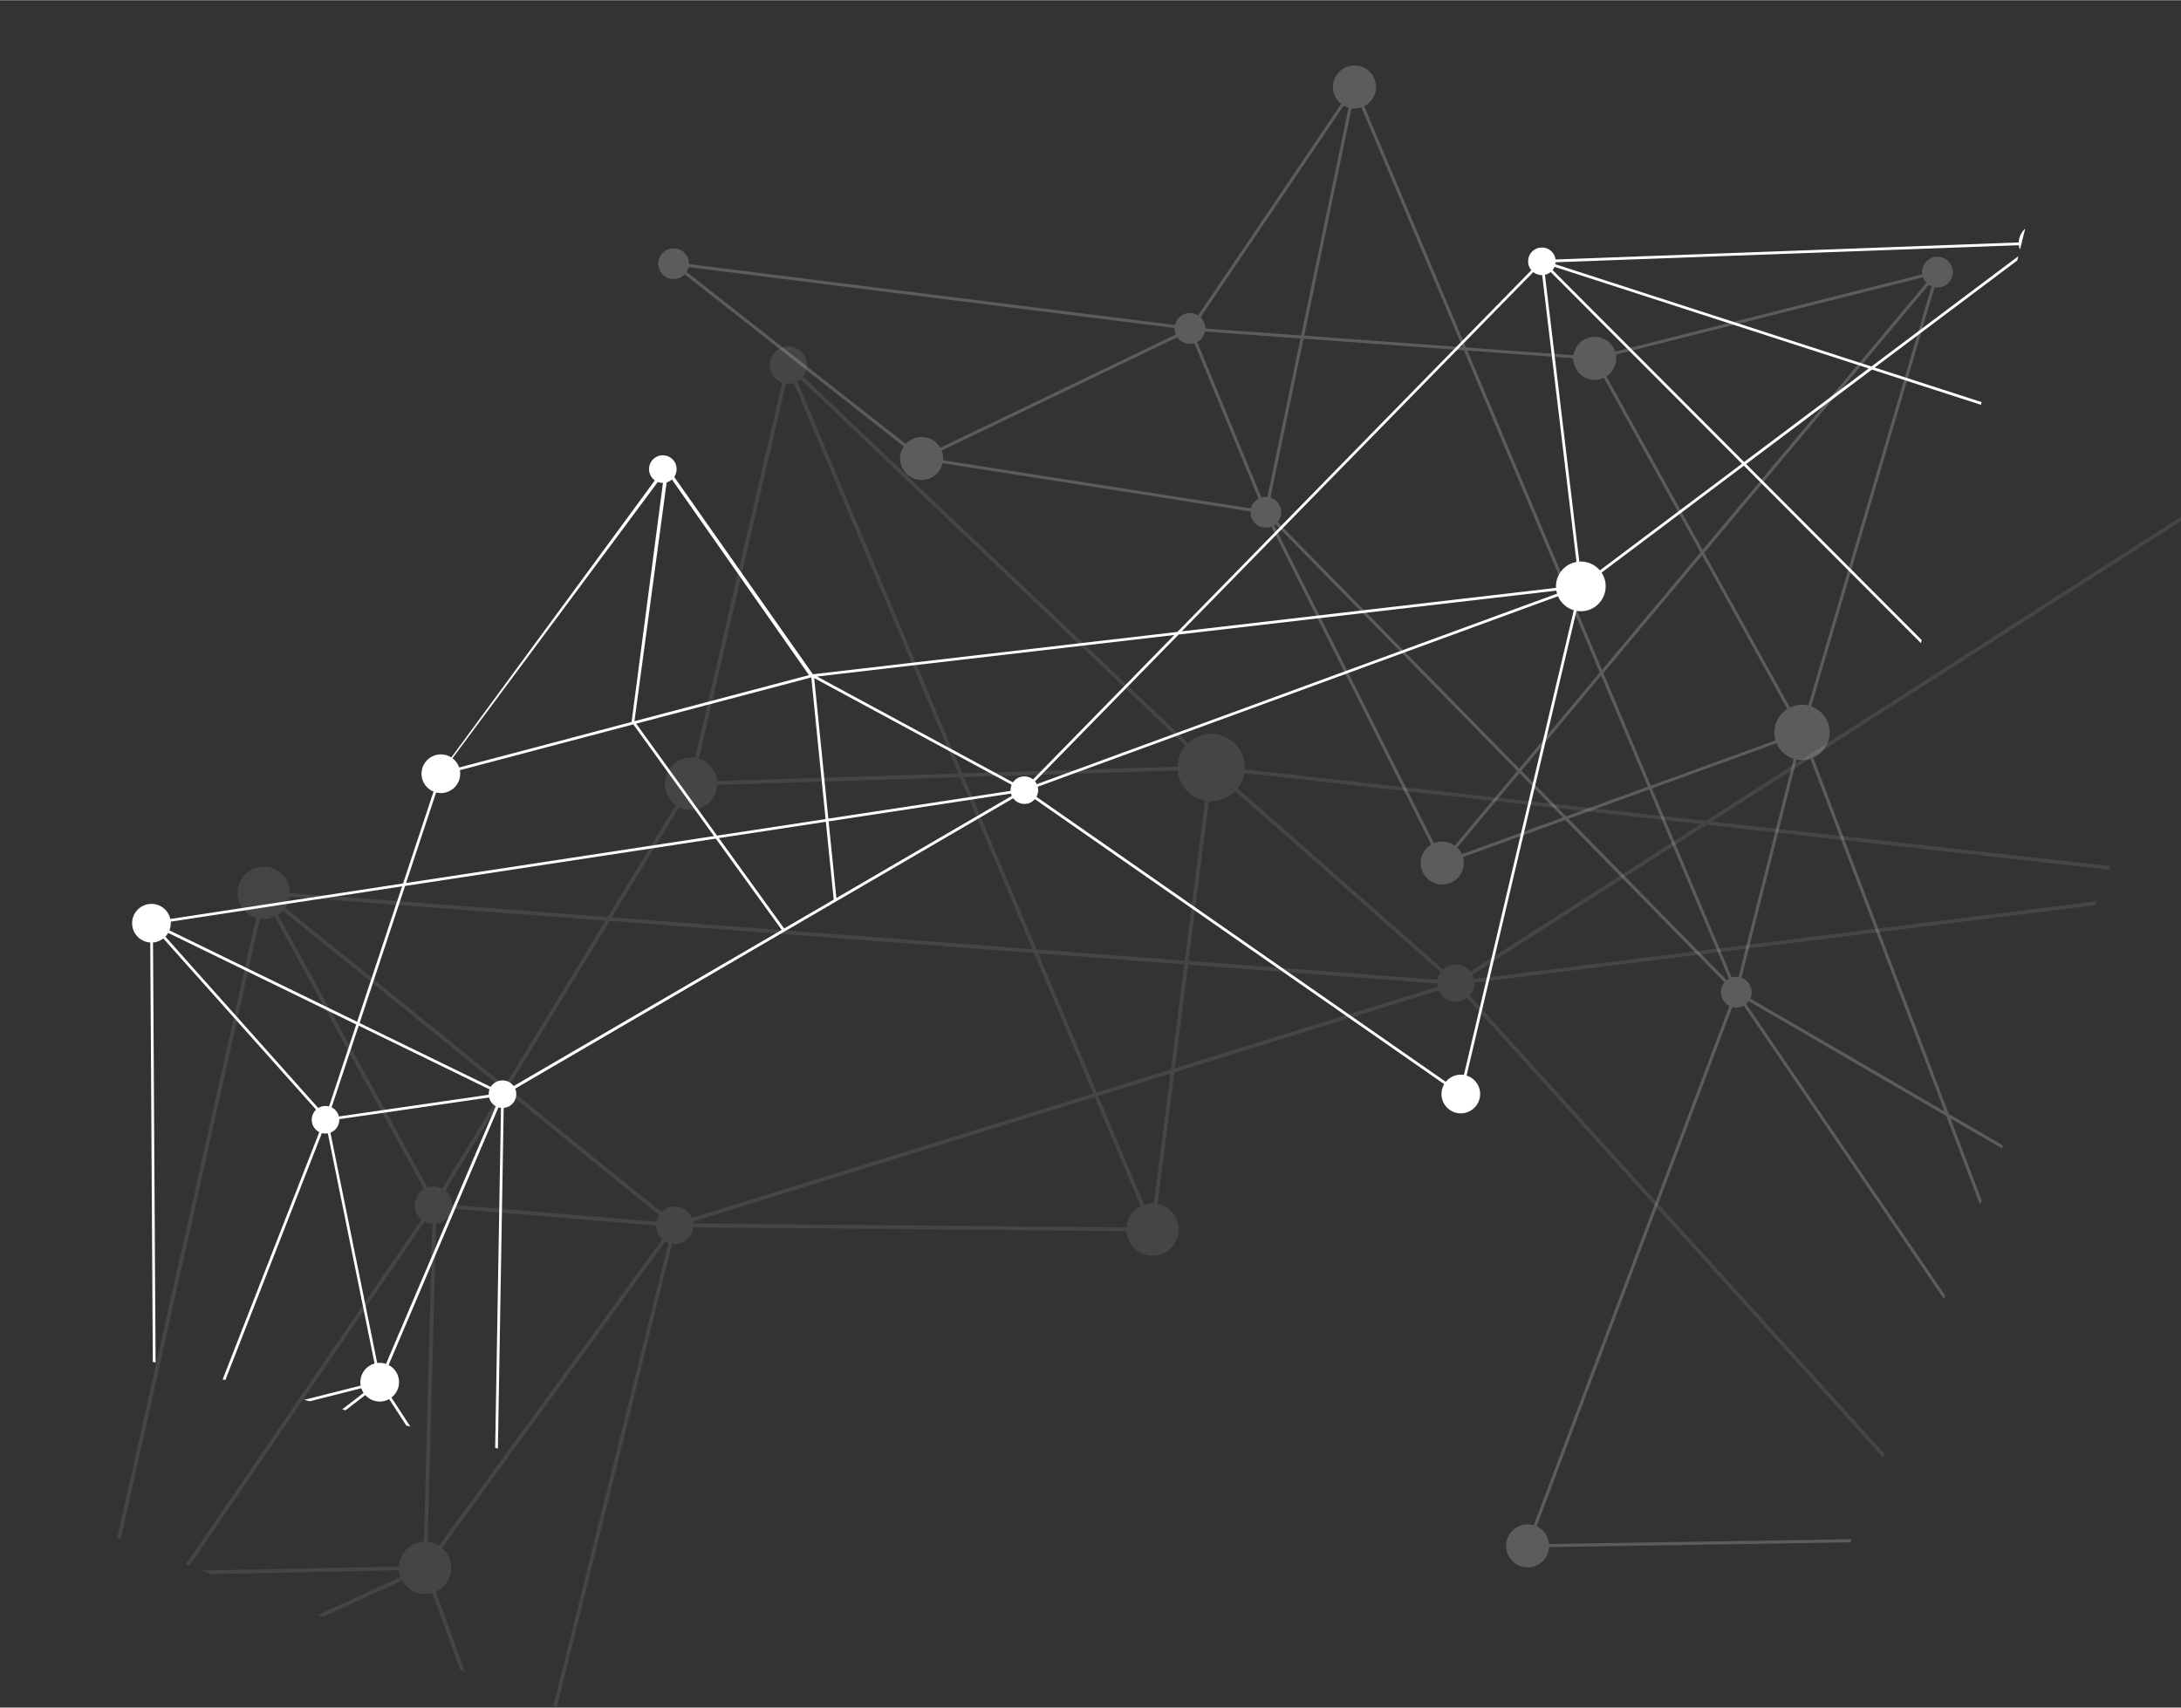 <?xml version="1.0" encoding="UTF-8"?>
<svg id="Ebene_1" data-name="Ebene 1" xmlns="http://www.w3.org/2000/svg" width="19.09cm" height="14.95cm" viewBox="0 0 541.23 423.74">
  <rect x="0" y="0" width="541.23" height="423.74" fill="#333333" stroke="none"/>
  <g opacity=".09">
    <path d="M467.28,361.71l.37-.97-105.44-116.47,157.73-19.69,.38-.98-157.08,19.62,60.29-38.59,99.8,11.14,.34-.89-98.9-11.04,136.77-87.56,.56-1.46-138.8,88.86-122.54-13.68-106.44-101.32,.8,1.91-24.07,103.71-20.26,33.24-85.06-6.44-.47-.86-.18,.81-1.08-.08,.93,.75L29.06,381.68l.87,.34,35.71-159.17,41.61,75.87-.05,.07-61.1,89.44,.89,.34,60.39-88.39-2.34,88.42-55.05,1.12,2.3,.88,50.99-1.04-24.45,11.22,1.21,.47,25.2-11.57,8.99,24.7,1.15,.44-9.35-25.7,60.41-82.91-29.12,117.03,.87,.34,29.63-119.09,118.59,1.06,.05-.41,4.97-39.07,69.71-21.62,106.15,117.26Zm-173.27-123.34l-36.78-2.78-18.02-42.78,60.83-1.9-6.03,47.46Zm-.12,.92l-3.31,26.07-18.4,5.7-14.54-34.52,36.26,2.75Zm5.56-49.3l-60.62,1.9-41.91-99.49,102.53,97.59Zm-103.69-97.96l42.07,99.89-65.74,2.06,23.67-101.95Zm-23.99,102.89l66.45-2.08,17.97,42.67-104.34-7.9,19.92-32.69Zm-21.5,33.5l-24.94,40.94-58.42-47.24,83.36,6.31Zm-42.36,69.53l-40.9-74.57,57.83,46.78-16.94,27.79Zm17.66-27.21l40.43,32.7-57.43-4.78,17.01-27.91Zm-19.57,116.83l2.33-88.01,58.27,4.85-60.6,83.16Zm61.56-84.07l-41.5-33.56,25.25-41.45,105.29,7.97,14.69,34.88-103.73,32.16Zm2.88,.08l101.21-31.38,13.65,32.41-114.86-1.02Zm115.32-.28l-13.22-31.38,17.91-5.55-4.69,36.94Zm5.8-38.25l3.27-25.7,63.99,4.84-67.26,20.86Zm3.38-26.62l5.99-47.08,59.02,52.01-65.01-4.93Zm7.04-47.39l120.09,13.41-60.75,38.89-59.34-52.3Z" fill="#fff"/>
    <g>
      <path d="M307.82,186.28c-2.29-4.01-7.39-5.4-11.4-3.11-4.01,2.29-5.4,7.39-3.11,11.4,2.29,4.01,7.39,5.4,11.4,3.11,4.01-2.29,5.4-7.39,3.11-11.4Z" fill="#fff"/>
      <path d="M291.64,301.86c-1.78-3.12-5.75-4.2-8.87-2.42-3.11,1.78-4.19,5.75-2.42,8.86,1.78,3.12,5.75,4.2,8.86,2.42,3.11-1.78,4.2-5.75,2.42-8.86Z" fill="#fff"/>
      <path d="M71.1,218.32c-1.78-3.12-5.75-4.2-8.86-2.42-3.12,1.78-4.2,5.75-2.42,8.86,1.78,3.12,5.75,4.2,8.86,2.42,3.11-1.78,4.2-5.75,2.42-8.87Z" fill="#fff"/>
      <path d="M177.14,191.24c-1.78-3.12-5.75-4.2-8.87-2.42-3.12,1.78-4.2,5.75-2.42,8.86,1.78,3.12,5.75,4.2,8.87,2.42,3.11-1.78,4.2-5.75,2.42-8.86Z" fill="#fff"/>
      <path d="M111.13,385.83c-1.78-3.12-5.75-4.2-8.87-2.42-3.12,1.78-4.2,5.75-2.42,8.86,1.78,3.12,5.75,4.2,8.86,2.42,3.12-1.78,4.2-5.75,2.42-8.86Z" fill="#fff"/>
      <path d="M171.48,301.72c-1.27-2.22-4.11-3-6.33-1.72-2.23,1.27-3,4.1-1.73,6.33,1.27,2.22,4.11,3,6.33,1.73,2.22-1.27,3-4.11,1.73-6.33Z" fill="#fff"/>
      <path d="M111.62,296.74c-1.27-2.22-4.11-3-6.33-1.73-2.23,1.27-3,4.11-1.73,6.33,1.27,2.23,4.1,3,6.33,1.73,2.22-1.27,3-4.11,1.73-6.33Z" fill="#fff"/>
      <path d="M199.66,88.24c-1.27-2.23-4.11-3-6.33-1.73-2.23,1.27-3,4.1-1.73,6.33,1.27,2.23,4.11,3,6.33,1.73,2.23-1.27,3-4.11,1.73-6.33Z" fill="#fff"/>
      <path d="M365.31,241.63c-1.27-2.23-4.1-3-6.33-1.73-2.23,1.27-3,4.1-1.73,6.33,1.27,2.23,4.11,3,6.33,1.73,2.22-1.27,3-4.1,1.73-6.33Z" fill="#fff"/>
    </g>
  </g>
  <g opacity=".2">
    <path d="M459.51,381.95l-79.86,1.25,51.33-136.21,51.42,75.34,.33-.86-50.59-74.11,50.85,29.57,8.38,22.03,.41-1.07-7.74-20.35,12.72,7.39,.28-.72-13.43-7.81-36.04-94.71,34.08-115.87-1.09,1.31-84.86,21.36-31.91-2.32-27.8-65.92-.24,1.13-40.35,59.69h-.07s-129.49-16.23-129.49-16.23l62.69,49.24h.1s85.24,13.34,85.24,13.34l43.82,87.18,30.74-11.16,41.99,42.84-51.89,137.71h.56s80.11-1.27,80.11-1.27l.29-.77Zm20.39-312.83l-32.83,111.61-24.16-43.6,56.99-68.01Zm-33.27,112.38l-36.96,13.42-11.78-27.93,24.5-29.24,24.24,43.75Zm33.1-113.37l-57.22,68.28-26.2-47.29,83.41-20.99Zm-84.22,21.11l26.48,47.79-24.44,29.16-33.42-79.24,31.38,2.28Zm-32.57-3.13l-39.29-2.86,12.59-60.44,26.7,63.3Zm-27.59-62.76l-12.47,59.85-26.68-1.94,39.15-57.91Zm-106.6,89.92l-60.26-47.33,125.89,15.78-65.63,31.56Zm1.22,.26l65.21-31.35,18.34,44.42-83.55-13.06Zm65.96-31.53l26.79,1.95-8.72,41.83-18.08-43.78Zm27.56,2l39.78,2.89,33.73,79.96-19.98,23.84-62.48-63.75,8.95-42.95Zm34.48,129.43l-42.4-84.35,60.96,62.2-18.56,22.15Zm1.12-.16l17.97-21.45,10.79,11.01-28.76,10.44Zm29.55-10.73l-11.09-11.31,19.77-23.6,11.62,27.54-20.3,7.37Zm.58,.6l20.02-7.27,20.5,48.6-40.52-41.33Zm20.73-7.53l36.67-13.31-15.85,62.68-20.82-49.37Zm37.29-12.65l35.31,92.82-51.25-29.8,15.94-63.02Z" fill="#fff"/>
    <g>
      <path d="M452.94,185.46c2.07-3.18,1.17-7.43-2.01-9.5-3.18-2.07-7.43-1.17-9.5,2.01-2.07,3.18-1.17,7.43,2,9.5,3.18,2.07,7.43,1.17,9.5-2.01Z" fill="#fff"/>
      <path d="M362.37,217.04c1.61-2.47,.91-5.78-1.56-7.39-2.47-1.61-5.78-.91-7.39,1.56-1.61,2.47-.91,5.78,1.56,7.39,2.47,1.61,5.78,.91,7.39-1.56Z" fill="#fff"/>
      <path d="M383.58,386.51c1.61-2.47,.91-5.78-1.56-7.39-2.47-1.61-5.78-.91-7.39,1.56-1.61,2.47-.91,5.78,1.56,7.39,2.47,1.61,5.78,.91,7.39-1.57Z" fill="#fff"/>
      <path d="M340.6,24.45c1.61-2.47,.91-5.78-1.56-7.39-2.47-1.61-5.78-.91-7.39,1.56-1.61,2.47-.91,5.78,1.56,7.39,2.47,1.61,5.78,.91,7.39-1.56Z" fill="#fff"/>
      <path d="M400.22,91.79c1.61-2.47,.91-5.78-1.56-7.39-2.47-1.61-5.78-.91-7.39,1.56-1.61,2.47-.91,5.78,1.56,7.39,2.47,1.61,5.78,.91,7.39-1.56Z" fill="#fff"/>
      <path d="M233.18,116.64c1.61-2.47,.91-5.78-1.56-7.39-2.47-1.61-5.78-.91-7.39,1.56-1.61,2.47-.91,5.78,1.56,7.39,2.47,1.61,5.78,.91,7.39-1.56Z" fill="#fff"/>
      <path d="M317.33,129.16c1.15-1.76,.65-4.13-1.12-5.28-1.77-1.15-4.13-.65-5.28,1.12-1.15,1.76-.65,4.13,1.11,5.28,1.77,1.15,4.13,.65,5.28-1.12Z" fill="#fff"/>
      <path d="M170.37,67.47c1.15-1.77,.65-4.13-1.12-5.28-1.77-1.15-4.13-.65-5.28,1.11-1.15,1.77-.65,4.13,1.12,5.28,1.76,1.15,4.13,.65,5.28-1.12Z" fill="#fff"/>
      <path d="M298.49,83.53c1.15-1.77,.65-4.13-1.11-5.28-1.77-1.15-4.13-.65-5.28,1.12-1.15,1.77-.65,4.13,1.12,5.28,1.76,1.15,4.13,.65,5.28-1.12Z" fill="#fff"/>
      <path d="M483.98,69.56c1.15-1.77,.65-4.13-1.11-5.28-1.77-1.15-4.13-.65-5.28,1.12-1.15,1.77-.65,4.13,1.11,5.28,1.76,1.15,4.13,.65,5.28-1.11Z" fill="#fff"/>
      <path d="M434.08,248.27c1.15-1.76,.65-4.13-1.12-5.28-1.77-1.15-4.13-.65-5.28,1.12-1.15,1.76-.65,4.13,1.11,5.27,1.76,1.15,4.13,.65,5.28-1.12Z" fill="#fff"/>
    </g>
  </g>
  <g>
    <path d="M207.61,223.59l46.58-27.14,108.53,75.57,.12-.49,29.75-125.8,2.55-.93-1.62,.19,39.24-29.47,43.94,44.05,.19-.77-43.58-43.69,31.23-23.45,27.04,8.75,.17-.67-26.54-8.58,35.38-26.57,.27-1.06-36.45,27.37-79.82-25.82,116.96-4.31,.17-.69-119.03,4.38-.14-.05-.05,.06h-.24s.03,.21,.03,.21l-90.11,92.09-90.46,10.51-35.64-50.72-2.33,.91-54.67,74.44-9.06,27.29-62.29,9.5-.48-.54v.61s-.79,.12-.79,.12l.8,.39,.66,108.65,.69,.17-.66-108.13,42.55,47.69-.02,.06-25.23,64.56,.67,.17,24.92-63.76,13,64.03-18.39,4.64,1.4,.35,15.88-4.01-7.82,6.03,.85,.21,8.4-6.48,6.67,10.27,.98,.25-7.17-11.05,29.71-69.7-1.47,86.05,.68,.17,1.49-87.7M382.38,65.55l9.53,79.62-98.66,11.46,89.13-91.09Zm-89.89,91.87l96.96-11.27-133.94,49.06,36.98-37.79Zm-87.62,45.8l-26.93,4.11-20.07-27.79,43.46-11.47,3.54,35.16Zm.07,.68l1.95,19.31-12.3,7.16-16.2-22.43,26.55-4.05Zm-4.19-36.4l-43.31,11.43,8.29-61.44,35.03,50.01Zm-35.92-50.08l-8.1,61.7-46.97,12.4,55.07-74.1Zm-55.15,74.83l47.48-12.53,20.02,27.72-76.41,11.65,8.9-26.83Zm-9.91,27.68l-11.15,33.6-49.89-24.3,61.04-9.31Zm-18.94,57.08l-41.82-46.87,49.39,24.06-7.57,22.82Zm8.19-22.52l34.52,16.82-42.13,6.1,7.6-22.91Zm5.32,87.34l-12.94-63.73,42.74-6.19-29.8,69.91Zm30.34-70.73l-35.44-17.26,11.29-34.02,77.1-11.75,16.36,22.66-69.31,40.38Zm2.09-.42l67.63-39.4m.6-.35l11.97-6.97m.58-1.13l-1.92-19.04,46.86-7.15-44.94,26.18Zm-1.99-19.72l-3.51-34.88,51.12,27.63-47.61,7.25Zm48.59-7.49l-51.39-27.78,88.66-10.3-37.26,38.08Zm108.14,75.26l-107.35-74.75,136.88-50.12-29.53,124.87Zm30.28-126.04l-9.47-79.1,49.17,49.29-39.7,29.81Zm-8.69-79.28l79.85,25.83-30.92,23.22-48.93-49.05Z" fill="#fff"/>
    <g>
      <path d="M396.83,141.29c-2.31-2.5-6.22-2.66-8.72-.35-2.5,2.31-2.66,6.22-.35,8.72,2.31,2.5,6.22,2.66,8.72,.34,2.5-2.31,2.66-6.22,.35-8.72Z" fill="#fff"/>
      <path d="M366.03,268.2c-1.8-1.95-4.84-2.07-6.78-.27-1.94,1.8-2.07,4.83-.27,6.78,1.8,1.95,4.84,2.07,6.78,.27,1.95-1.8,2.07-4.84,.27-6.78Z" fill="#fff"/>
      <path d="M41.11,225.81c-1.8-1.95-4.83-2.07-6.78-.27-1.95,1.8-2.07,4.83-.27,6.78,1.8,1.95,4.83,2.07,6.78,.27,1.94-1.8,2.07-4.83,.27-6.78Z" fill="#fff"/>
      <path d="M112.93,188.71c-1.8-1.95-4.84-2.07-6.78-.27-1.95,1.8-2.07,4.83-.27,6.78,1.8,1.95,4.84,2.07,6.78,.27,1.95-1.8,2.07-4.83,.27-6.78Z" fill="#fff"/>
      <path d="M502.56,56.69s-.05,.03-.07,.05c-1.47,1.36-1.89,3.41-1.24,5.18l1.32-5.23Z" fill="#fff"/>
      <path d="M97.75,339.72c-1.8-1.95-4.84-2.07-6.78-.27-1.95,1.8-2.07,4.83-.27,6.78,1.8,1.95,4.83,2.07,6.78,.27,1.95-1.8,2.07-4.83,.27-6.78Z" fill="#fff"/>
      <path d="M127.21,269.17c-1.28-1.39-3.45-1.47-4.84-.19-1.39,1.28-1.48,3.45-.19,4.84,1.28,1.39,3.45,1.48,4.84,.19,1.39-1.29,1.48-3.45,.19-4.84Z" fill="#fff"/>
      <path d="M83.3,275.52c-1.28-1.39-3.45-1.48-4.85-.19-1.39,1.28-1.47,3.45-.19,4.84,1.29,1.39,3.45,1.48,4.84,.19,1.39-1.28,1.48-3.45,.19-4.84Z" fill="#fff"/>
      <path d="M167,114.04c-1.29-1.39-3.45-1.48-4.84-.19-1.39,1.28-1.48,3.45-.19,4.84,1.28,1.39,3.45,1.48,4.84,.19,1.39-1.29,1.48-3.45,.19-4.85Z" fill="#fff"/>
      <path d="M256.72,193.72c-1.29-1.39-3.45-1.48-4.84-.19-1.39,1.28-1.48,3.45-.19,4.84,1.29,1.39,3.46,1.48,4.84,.19,1.39-1.28,1.48-3.45,.19-4.84Z" fill="#fff"/>
      <path d="M385.15,62.47c-1.28-1.39-3.45-1.48-4.84-.19-1.39,1.29-1.48,3.45-.19,4.84,1.28,1.39,3.45,1.48,4.84,.19,1.39-1.28,1.48-3.45,.19-4.84Z" fill="#fff"/>
    </g>
  </g>
</svg>